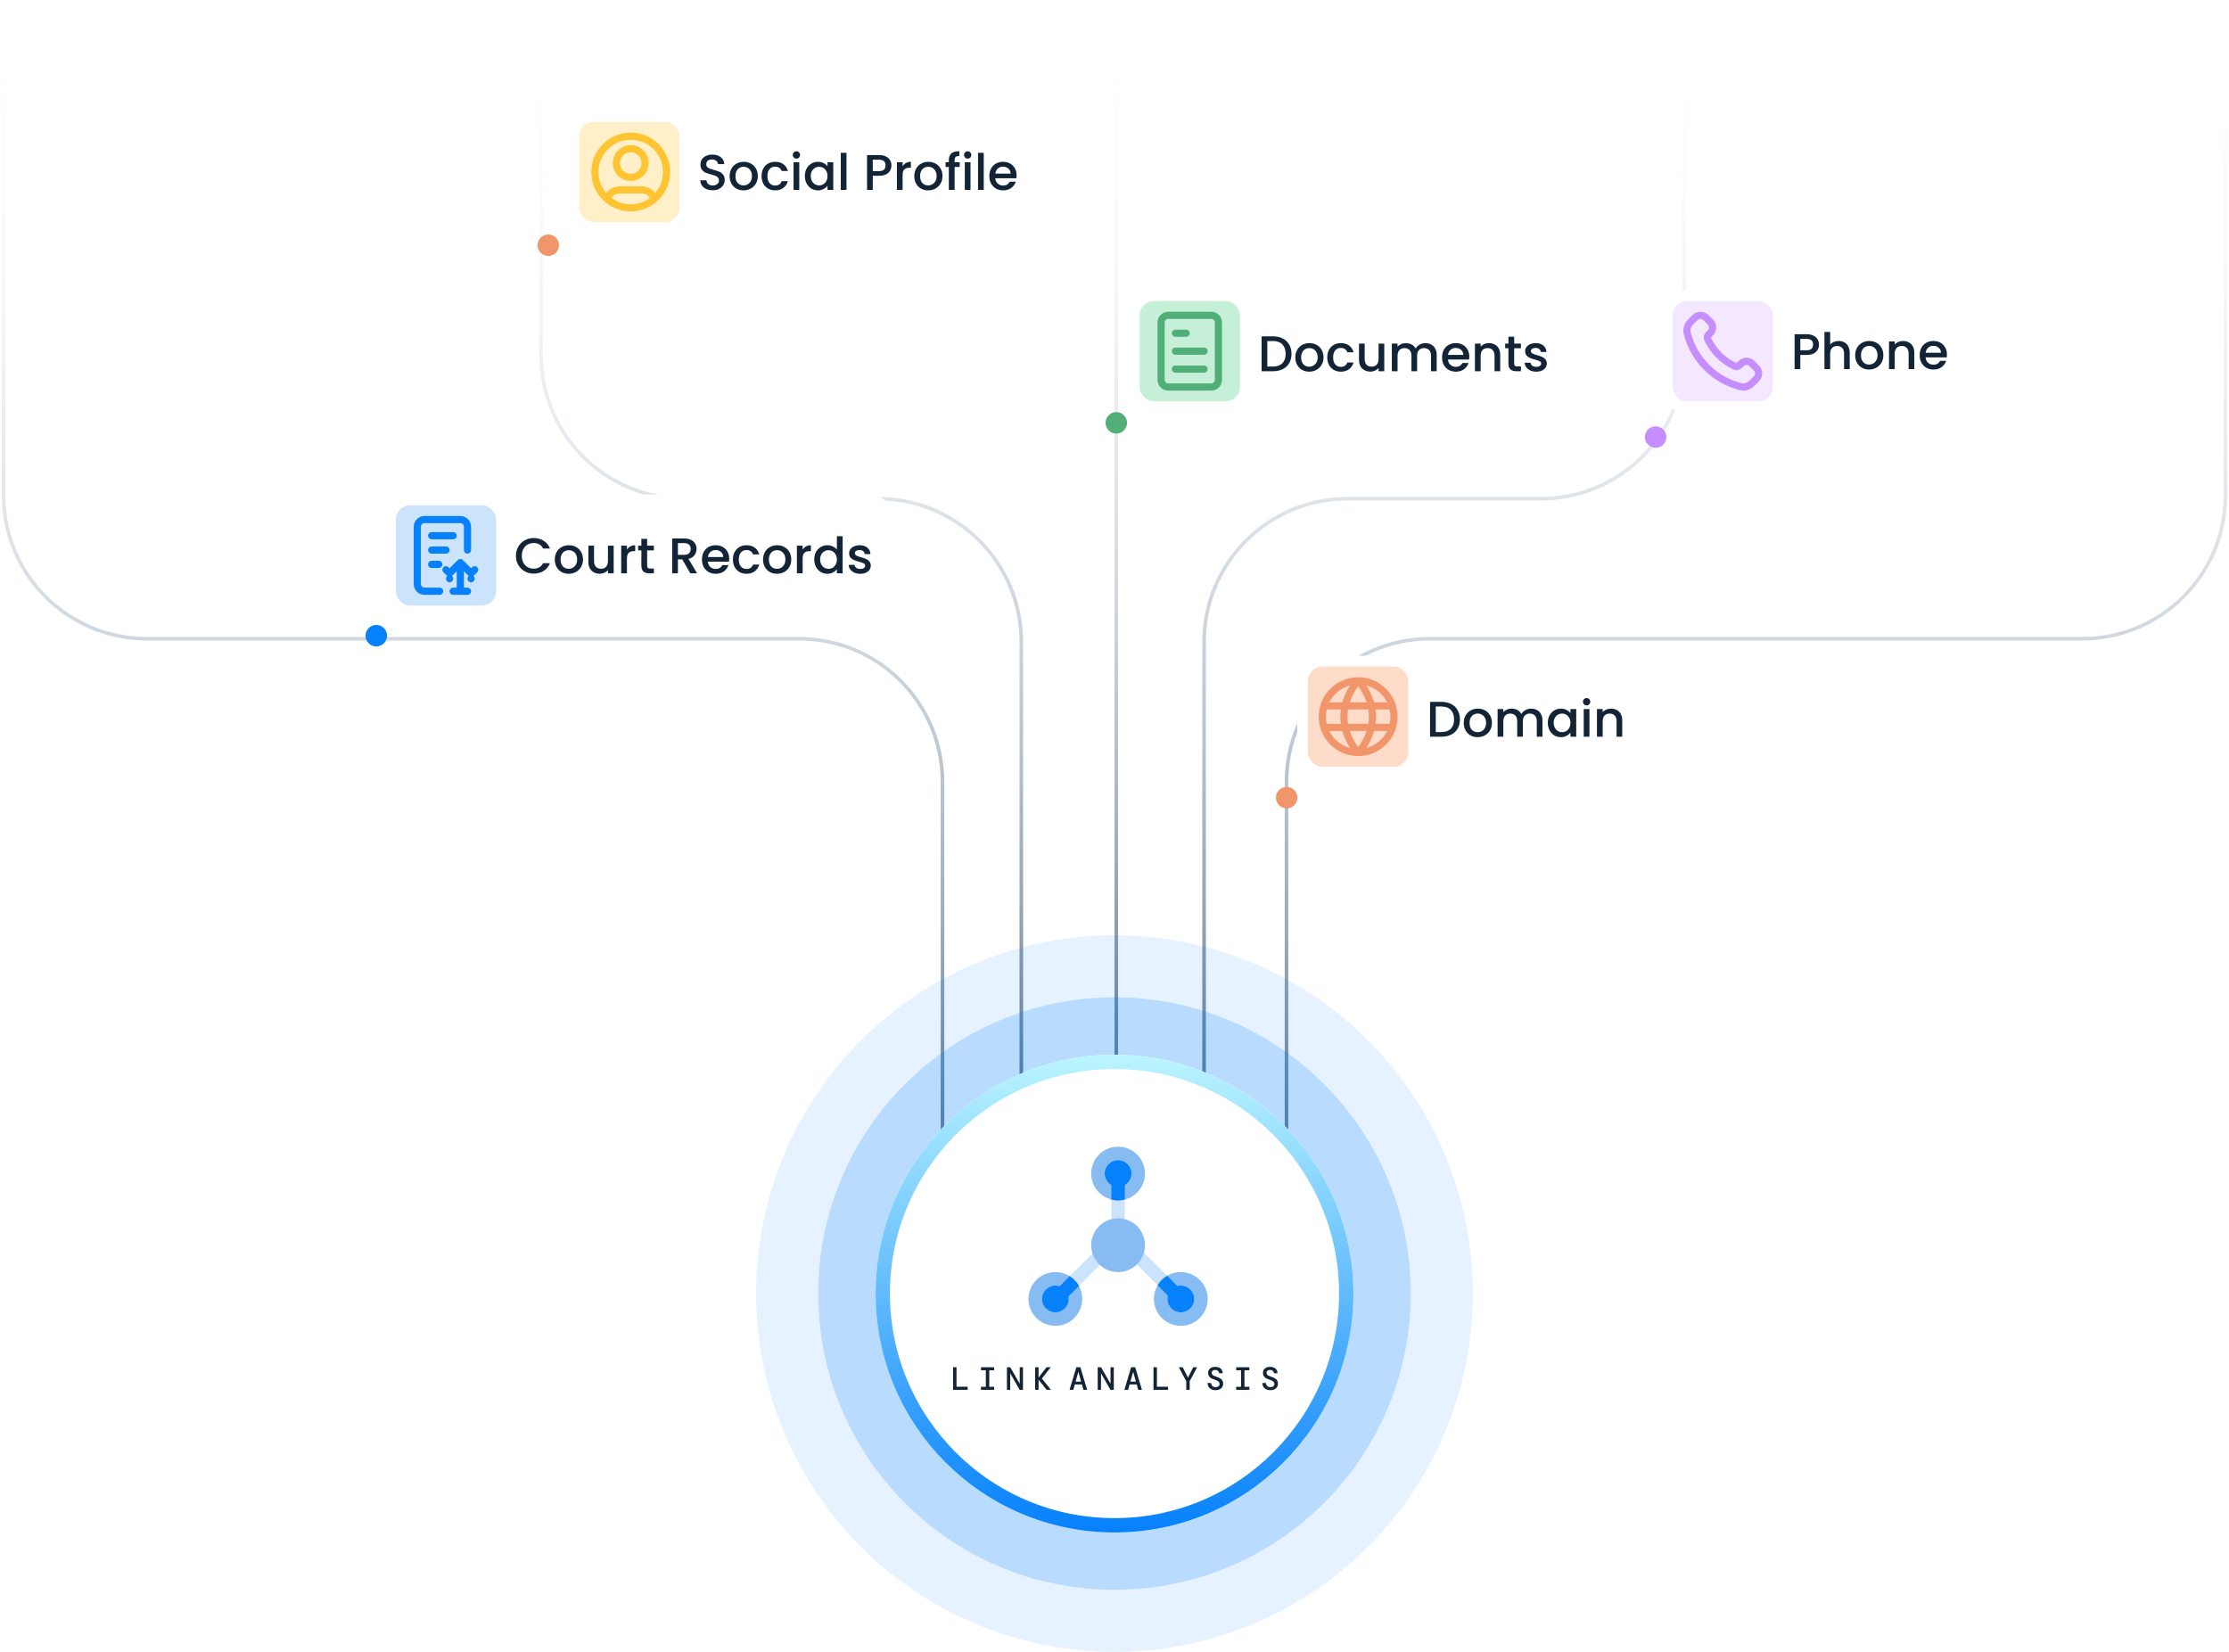 <svg width="622" height="461" viewBox="0 0 622 461" fill="none" xmlns="http://www.w3.org/2000/svg">
<g filter="url(#filter0_d_3550_4405)">
<rect x="315" y="81" width="122" height="34" rx="6" fill="white"/>
</g>
<rect x="318" y="84" width="28" height="28" rx="4" fill="#C5EFD6"/>
<path d="M328 103H336M328 98H336M328 93H331M326 108H338C339.105 108 340 107.105 340 106V90C340 88.895 339.105 88 338 88H326C324.895 88 324 88.895 324 90V106C324 107.105 324.895 108 326 108Z" stroke="#51AE78" stroke-width="2" stroke-linecap="round"/>
<path d="M355.228 93.865C356.264 93.865 357.169 94.066 357.944 94.467C358.728 94.859 359.33 95.428 359.75 96.175C360.179 96.912 360.394 97.775 360.394 98.765C360.394 99.754 360.179 100.613 359.75 101.341C359.33 102.069 358.728 102.629 357.944 103.021C357.169 103.403 356.264 103.595 355.228 103.595H352.05V93.865H355.228ZM355.228 102.293C356.367 102.293 357.239 101.985 357.846 101.369C358.453 100.753 358.756 99.885 358.756 98.765C358.756 97.635 358.453 96.754 357.846 96.119C357.239 95.484 356.367 95.167 355.228 95.167H353.646V102.293H355.228ZM365.322 103.721C364.594 103.721 363.936 103.557 363.348 103.231C362.76 102.895 362.298 102.428 361.962 101.831C361.626 101.224 361.458 100.524 361.458 99.731C361.458 98.947 361.63 98.251 361.976 97.645C362.321 97.038 362.792 96.572 363.39 96.245C363.987 95.918 364.654 95.755 365.392 95.755C366.129 95.755 366.796 95.918 367.394 96.245C367.991 96.572 368.462 97.038 368.808 97.645C369.153 98.251 369.326 98.947 369.326 99.731C369.326 100.515 369.148 101.21 368.794 101.817C368.439 102.423 367.954 102.895 367.338 103.231C366.731 103.557 366.059 103.721 365.322 103.721ZM365.322 102.335C365.732 102.335 366.115 102.237 366.47 102.041C366.834 101.845 367.128 101.551 367.352 101.159C367.576 100.767 367.688 100.291 367.688 99.731C367.688 99.171 367.58 98.7 367.366 98.317C367.151 97.925 366.866 97.631 366.512 97.435C366.157 97.239 365.774 97.141 365.364 97.141C364.953 97.141 364.57 97.239 364.216 97.435C363.87 97.631 363.595 97.925 363.39 98.317C363.184 98.7 363.082 99.171 363.082 99.731C363.082 100.561 363.292 101.205 363.712 101.663C364.141 102.111 364.678 102.335 365.322 102.335ZM370.372 99.731C370.372 98.938 370.53 98.242 370.848 97.645C371.174 97.038 371.622 96.572 372.192 96.245C372.761 95.918 373.414 95.755 374.152 95.755C375.085 95.755 375.855 95.979 376.462 96.427C377.078 96.865 377.493 97.496 377.708 98.317H375.986C375.846 97.934 375.622 97.635 375.314 97.421C375.006 97.206 374.618 97.099 374.152 97.099C373.498 97.099 372.976 97.332 372.584 97.799C372.201 98.256 372.01 98.9 372.01 99.731C372.01 100.561 372.201 101.21 372.584 101.677C372.976 102.143 373.498 102.377 374.152 102.377C375.076 102.377 375.687 101.971 375.986 101.159H377.708C377.484 101.943 377.064 102.568 376.448 103.035C375.832 103.492 375.066 103.721 374.152 103.721C373.414 103.721 372.761 103.557 372.192 103.231C371.622 102.895 371.174 102.428 370.848 101.831C370.53 101.224 370.372 100.524 370.372 99.731ZM386.284 95.881V103.595H384.688V102.685C384.436 103.002 384.105 103.254 383.694 103.441C383.293 103.618 382.863 103.707 382.406 103.707C381.799 103.707 381.253 103.581 380.768 103.329C380.292 103.077 379.914 102.703 379.634 102.209C379.363 101.714 379.228 101.117 379.228 100.417V95.881H380.81V100.179C380.81 100.869 380.983 101.401 381.328 101.775C381.673 102.139 382.145 102.321 382.742 102.321C383.339 102.321 383.811 102.139 384.156 101.775C384.511 101.401 384.688 100.869 384.688 100.179V95.881H386.284ZM397.728 95.755C398.335 95.755 398.876 95.881 399.352 96.133C399.837 96.385 400.215 96.758 400.486 97.253C400.766 97.748 400.906 98.345 400.906 99.045V103.595H399.324V99.283C399.324 98.592 399.151 98.065 398.806 97.701C398.461 97.328 397.989 97.141 397.392 97.141C396.795 97.141 396.319 97.328 395.964 97.701C395.619 98.065 395.446 98.592 395.446 99.283V103.595H393.864V99.283C393.864 98.592 393.691 98.065 393.346 97.701C393.001 97.328 392.529 97.141 391.932 97.141C391.335 97.141 390.859 97.328 390.504 97.701C390.159 98.065 389.986 98.592 389.986 99.283V103.595H388.39V95.881H389.986V96.763C390.247 96.445 390.579 96.198 390.98 96.021C391.381 95.844 391.811 95.755 392.268 95.755C392.884 95.755 393.435 95.885 393.92 96.147C394.405 96.408 394.779 96.786 395.04 97.281C395.273 96.814 395.637 96.445 396.132 96.175C396.627 95.895 397.159 95.755 397.728 95.755ZM410.007 99.549C410.007 99.838 409.988 100.099 409.951 100.333H404.057C404.103 100.949 404.332 101.443 404.743 101.817C405.153 102.19 405.657 102.377 406.255 102.377C407.113 102.377 407.72 102.017 408.075 101.299H409.797C409.563 102.008 409.139 102.591 408.523 103.049C407.916 103.497 407.16 103.721 406.255 103.721C405.517 103.721 404.855 103.557 404.267 103.231C403.688 102.895 403.231 102.428 402.895 101.831C402.568 101.224 402.405 100.524 402.405 99.731C402.405 98.938 402.563 98.242 402.881 97.645C403.207 97.038 403.66 96.572 404.239 96.245C404.827 95.918 405.499 95.755 406.255 95.755C406.983 95.755 407.631 95.913 408.201 96.231C408.77 96.548 409.213 96.996 409.531 97.575C409.848 98.144 410.007 98.802 410.007 99.549ZM408.341 99.045C408.331 98.457 408.121 97.986 407.711 97.631C407.3 97.276 406.791 97.099 406.185 97.099C405.634 97.099 405.163 97.276 404.771 97.631C404.379 97.976 404.145 98.448 404.071 99.045H408.341ZM415.469 95.755C416.076 95.755 416.617 95.881 417.093 96.133C417.579 96.385 417.957 96.758 418.227 97.253C418.498 97.748 418.633 98.345 418.633 99.045V103.595H417.051V99.283C417.051 98.592 416.879 98.065 416.533 97.701C416.188 97.328 415.717 97.141 415.119 97.141C414.522 97.141 414.046 97.328 413.691 97.701C413.346 98.065 413.173 98.592 413.173 99.283V103.595H411.577V95.881H413.173V96.763C413.435 96.445 413.766 96.198 414.167 96.021C414.578 95.844 415.012 95.755 415.469 95.755ZM422.531 97.183V101.453C422.531 101.742 422.596 101.952 422.727 102.083C422.867 102.204 423.1 102.265 423.427 102.265H424.407V103.595H423.147C422.428 103.595 421.878 103.427 421.495 103.091C421.112 102.755 420.921 102.209 420.921 101.453V97.183H420.011V95.881H420.921V93.963H422.531V95.881H424.407V97.183H422.531ZM428.678 103.721C428.071 103.721 427.525 103.613 427.04 103.399C426.564 103.175 426.186 102.876 425.906 102.503C425.626 102.12 425.477 101.695 425.458 101.229H427.11C427.138 101.555 427.292 101.831 427.572 102.055C427.861 102.269 428.221 102.377 428.65 102.377C429.098 102.377 429.443 102.293 429.686 102.125C429.938 101.947 430.064 101.723 430.064 101.453C430.064 101.163 429.924 100.949 429.644 100.809C429.373 100.669 428.939 100.515 428.342 100.347C427.763 100.188 427.292 100.034 426.928 99.885C426.564 99.736 426.247 99.507 425.976 99.199C425.715 98.891 425.584 98.485 425.584 97.981C425.584 97.57 425.705 97.197 425.948 96.861C426.191 96.516 426.536 96.245 426.984 96.049C427.441 95.853 427.964 95.755 428.552 95.755C429.429 95.755 430.134 95.979 430.666 96.427C431.207 96.865 431.497 97.468 431.534 98.233H429.938C429.91 97.888 429.77 97.612 429.518 97.407C429.266 97.201 428.925 97.099 428.496 97.099C428.076 97.099 427.754 97.178 427.53 97.337C427.306 97.496 427.194 97.706 427.194 97.967C427.194 98.172 427.269 98.345 427.418 98.485C427.567 98.625 427.749 98.737 427.964 98.821C428.179 98.895 428.496 98.993 428.916 99.115C429.476 99.264 429.933 99.418 430.288 99.577C430.652 99.726 430.965 99.95 431.226 100.249C431.487 100.547 431.623 100.944 431.632 101.439C431.632 101.877 431.511 102.269 431.268 102.615C431.025 102.96 430.68 103.231 430.232 103.427C429.793 103.623 429.275 103.721 428.678 103.721Z" fill="#122435"/>
<g filter="url(#filter1_d_3550_4405)">
<rect x="159" y="31" width="132" height="34" rx="6" fill="white"/>
</g>
<rect x="161.619" y="34" width="28" height="28" rx="4" fill="#FFF0C9"/>
<path d="M169.316 55.438C169.925 54.005 171.345 53 173 53H179C180.655 53 182.075 54.005 182.684 55.438M180 45.5C180 47.709 178.209 49.5 176 49.5C173.791 49.5 172 47.709 172 45.5C172 43.291 173.791 41.5 176 41.5C178.209 41.5 180 43.291 180 45.5ZM186 48C186 53.523 181.523 58 176 58C170.477 58 166 53.523 166 48C166 42.477 170.477 38 176 38C181.523 38 186 42.477 186 48Z" stroke="#FFC432" stroke-width="2" stroke-linecap="round" stroke-linejoin="round"/>
<path d="M198.875 53.098C198.222 53.098 197.634 52.986 197.111 52.762C196.588 52.529 196.178 52.202 195.879 51.782C195.58 51.362 195.431 50.872 195.431 50.312H197.139C197.176 50.732 197.34 51.077 197.629 51.348C197.928 51.619 198.343 51.754 198.875 51.754C199.426 51.754 199.855 51.623 200.163 51.362C200.471 51.091 200.625 50.746 200.625 50.326C200.625 49.999 200.527 49.733 200.331 49.528C200.144 49.323 199.906 49.164 199.617 49.052C199.337 48.94 198.945 48.819 198.441 48.688C197.806 48.52 197.288 48.352 196.887 48.184C196.495 48.007 196.159 47.736 195.879 47.372C195.599 47.008 195.459 46.523 195.459 45.916C195.459 45.356 195.599 44.866 195.879 44.446C196.159 44.026 196.551 43.704 197.055 43.48C197.559 43.256 198.142 43.144 198.805 43.144C199.748 43.144 200.518 43.382 201.115 43.858C201.722 44.325 202.058 44.969 202.123 45.79H200.359C200.331 45.435 200.163 45.132 199.855 44.88C199.547 44.628 199.141 44.502 198.637 44.502C198.18 44.502 197.806 44.619 197.517 44.852C197.228 45.085 197.083 45.421 197.083 45.86C197.083 46.159 197.172 46.406 197.349 46.602C197.536 46.789 197.769 46.938 198.049 47.05C198.329 47.162 198.712 47.283 199.197 47.414C199.841 47.591 200.364 47.769 200.765 47.946C201.176 48.123 201.521 48.399 201.801 48.772C202.09 49.136 202.235 49.626 202.235 50.242C202.235 50.737 202.1 51.203 201.829 51.642C201.568 52.081 201.18 52.435 200.667 52.706C200.163 52.967 199.566 53.098 198.875 53.098ZM207.464 53.126C206.736 53.126 206.078 52.963 205.49 52.636C204.902 52.3 204.44 51.833 204.104 51.236C203.768 50.629 203.6 49.929 203.6 49.136C203.6 48.352 203.773 47.657 204.118 47.05C204.464 46.443 204.935 45.977 205.532 45.65C206.13 45.323 206.797 45.16 207.534 45.16C208.272 45.16 208.939 45.323 209.536 45.65C210.134 45.977 210.605 46.443 210.95 47.05C211.296 47.657 211.468 48.352 211.468 49.136C211.468 49.92 211.291 50.615 210.936 51.222C210.582 51.829 210.096 52.3 209.48 52.636C208.874 52.963 208.202 53.126 207.464 53.126ZM207.464 51.74C207.875 51.74 208.258 51.642 208.612 51.446C208.976 51.25 209.27 50.956 209.494 50.564C209.718 50.172 209.83 49.696 209.83 49.136C209.83 48.576 209.723 48.105 209.508 47.722C209.294 47.33 209.009 47.036 208.654 46.84C208.3 46.644 207.917 46.546 207.506 46.546C207.096 46.546 206.713 46.644 206.358 46.84C206.013 47.036 205.738 47.33 205.532 47.722C205.327 48.105 205.224 48.576 205.224 49.136C205.224 49.967 205.434 50.611 205.854 51.068C206.284 51.516 206.82 51.74 207.464 51.74ZM212.514 49.136C212.514 48.343 212.673 47.647 212.99 47.05C213.317 46.443 213.765 45.977 214.334 45.65C214.903 45.323 215.557 45.16 216.294 45.16C217.227 45.16 217.997 45.384 218.604 45.832C219.22 46.271 219.635 46.901 219.85 47.722H218.128C217.988 47.339 217.764 47.041 217.456 46.826C217.148 46.611 216.761 46.504 216.294 46.504C215.641 46.504 215.118 46.737 214.726 47.204C214.343 47.661 214.152 48.305 214.152 49.136C214.152 49.967 214.343 50.615 214.726 51.082C215.118 51.549 215.641 51.782 216.294 51.782C217.218 51.782 217.829 51.376 218.128 50.564H219.85C219.626 51.348 219.206 51.973 218.59 52.44C217.974 52.897 217.209 53.126 216.294 53.126C215.557 53.126 214.903 52.963 214.334 52.636C213.765 52.3 213.317 51.833 212.99 51.236C212.673 50.629 212.514 49.929 212.514 49.136ZM222.253 44.264C221.963 44.264 221.721 44.166 221.525 43.97C221.329 43.774 221.231 43.531 221.231 43.242C221.231 42.953 221.329 42.71 221.525 42.514C221.721 42.318 221.963 42.22 222.253 42.22C222.533 42.22 222.771 42.318 222.967 42.514C223.163 42.71 223.261 42.953 223.261 43.242C223.261 43.531 223.163 43.774 222.967 43.97C222.771 44.166 222.533 44.264 222.253 44.264ZM223.037 45.286V53H221.441V45.286H223.037ZM224.6 49.108C224.6 48.333 224.759 47.647 225.076 47.05C225.403 46.453 225.841 45.991 226.392 45.664C226.952 45.328 227.568 45.16 228.24 45.16C228.847 45.16 229.374 45.281 229.822 45.524C230.279 45.757 230.643 46.051 230.914 46.406V45.286H232.524V53H230.914V51.852C230.643 52.216 230.275 52.519 229.808 52.762C229.341 53.005 228.809 53.126 228.212 53.126C227.549 53.126 226.943 52.958 226.392 52.622C225.841 52.277 225.403 51.801 225.076 51.194C224.759 50.578 224.6 49.883 224.6 49.108ZM230.914 49.136C230.914 48.604 230.802 48.142 230.578 47.75C230.363 47.358 230.079 47.059 229.724 46.854C229.369 46.649 228.987 46.546 228.576 46.546C228.165 46.546 227.783 46.649 227.428 46.854C227.073 47.05 226.784 47.344 226.56 47.736C226.345 48.119 226.238 48.576 226.238 49.108C226.238 49.64 226.345 50.107 226.56 50.508C226.784 50.909 227.073 51.217 227.428 51.432C227.792 51.637 228.175 51.74 228.576 51.74C228.987 51.74 229.369 51.637 229.724 51.432C230.079 51.227 230.363 50.928 230.578 50.536C230.802 50.135 230.914 49.668 230.914 49.136ZM236.216 42.64V53H234.62V42.64H236.216ZM248.752 46.168C248.752 46.663 248.636 47.129 248.402 47.568C248.169 48.007 247.796 48.366 247.282 48.646C246.769 48.917 246.111 49.052 245.308 49.052H243.544V53H241.948V43.27H245.308C246.055 43.27 246.685 43.401 247.198 43.662C247.721 43.914 248.108 44.259 248.36 44.698C248.622 45.137 248.752 45.627 248.752 46.168ZM245.308 47.75C245.915 47.75 246.368 47.615 246.666 47.344C246.965 47.064 247.114 46.672 247.114 46.168C247.114 45.104 246.512 44.572 245.308 44.572H243.544V47.75H245.308ZM251.871 46.406C252.104 46.014 252.412 45.711 252.795 45.496C253.187 45.272 253.649 45.16 254.181 45.16V46.812H253.775C253.149 46.812 252.673 46.971 252.347 47.288C252.029 47.605 251.871 48.156 251.871 48.94V53H250.275V45.286H251.871V46.406ZM258.994 53.126C258.266 53.126 257.608 52.963 257.02 52.636C256.432 52.3 255.97 51.833 255.634 51.236C255.298 50.629 255.13 49.929 255.13 49.136C255.13 48.352 255.302 47.657 255.648 47.05C255.993 46.443 256.464 45.977 257.062 45.65C257.659 45.323 258.326 45.16 259.064 45.16C259.801 45.16 260.468 45.323 261.066 45.65C261.663 45.977 262.134 46.443 262.48 47.05C262.825 47.657 262.998 48.352 262.998 49.136C262.998 49.92 262.82 50.615 262.466 51.222C262.111 51.829 261.626 52.3 261.01 52.636C260.403 52.963 259.731 53.126 258.994 53.126ZM258.994 51.74C259.404 51.74 259.787 51.642 260.142 51.446C260.506 51.25 260.8 50.956 261.024 50.564C261.248 50.172 261.36 49.696 261.36 49.136C261.36 48.576 261.252 48.105 261.038 47.722C260.823 47.33 260.538 47.036 260.184 46.84C259.829 46.644 259.446 46.546 259.036 46.546C258.625 46.546 258.242 46.644 257.888 46.84C257.542 47.036 257.267 47.33 257.062 47.722C256.856 48.105 256.754 48.576 256.754 49.136C256.754 49.967 256.964 50.611 257.384 51.068C257.813 51.516 258.35 51.74 258.994 51.74ZM267.809 46.588H266.381V53H264.771V46.588H263.861V45.286H264.771V44.74C264.771 43.853 265.005 43.209 265.471 42.808C265.947 42.397 266.689 42.192 267.697 42.192V43.522C267.212 43.522 266.871 43.615 266.675 43.802C266.479 43.979 266.381 44.292 266.381 44.74V45.286H267.809V46.588ZM270.036 44.264C269.746 44.264 269.504 44.166 269.308 43.97C269.112 43.774 269.014 43.531 269.014 43.242C269.014 42.953 269.112 42.71 269.308 42.514C269.504 42.318 269.746 42.22 270.036 42.22C270.316 42.22 270.554 42.318 270.75 42.514C270.946 42.71 271.044 42.953 271.044 43.242C271.044 43.531 270.946 43.774 270.75 43.97C270.554 44.166 270.316 44.264 270.036 44.264ZM270.82 45.286V53H269.224V45.286H270.82ZM274.511 42.64V53H272.915V42.64H274.511ZM283.677 48.954C283.677 49.243 283.658 49.505 283.621 49.738H277.727C277.773 50.354 278.002 50.849 278.413 51.222C278.823 51.595 279.327 51.782 279.925 51.782C280.783 51.782 281.39 51.423 281.745 50.704H283.467C283.233 51.413 282.809 51.997 282.193 52.454C281.586 52.902 280.83 53.126 279.925 53.126C279.187 53.126 278.525 52.963 277.937 52.636C277.358 52.3 276.901 51.833 276.565 51.236C276.238 50.629 276.075 49.929 276.075 49.136C276.075 48.343 276.233 47.647 276.551 47.05C276.877 46.443 277.33 45.977 277.909 45.65C278.497 45.323 279.169 45.16 279.925 45.16C280.653 45.16 281.301 45.319 281.871 45.636C282.44 45.953 282.883 46.401 283.201 46.98C283.518 47.549 283.677 48.207 283.677 48.954ZM282.011 48.45C282.001 47.862 281.791 47.391 281.381 47.036C280.97 46.681 280.461 46.504 279.855 46.504C279.304 46.504 278.833 46.681 278.441 47.036C278.049 47.381 277.815 47.853 277.741 48.45H282.011Z" fill="#122435"/>
<path d="M151 0V99.167C151 121.259 168.909 139.167 191 139.167H245C267.091 139.167 285 157.076 285 179.167V304" stroke="url(#paint0_linear_3550_4405)"/>
<path d="M1 0V138.252C1 160.343 18.909 178.252 41 178.252H223C245.091 178.252 263 196.16 263 218.252V320" stroke="url(#paint1_linear_3550_4405)"/>
<path d="M470 0V99.167C470 121.259 452.091 139.167 430 139.167H376C353.909 139.167 336 157.076 336 179.167V304" stroke="url(#paint2_linear_3550_4405)"/>
<g filter="url(#filter2_d_3550_4405)">
<rect x="463.731" y="81" width="84" height="34" rx="6" fill="white"/>
</g>
<rect x="466.731" y="84" width="28" height="28" rx="4" fill="#F3E8FF"/>
<path d="M476.591 94.771C477.339 96.329 478.359 97.79 479.65 99.081C480.942 100.373 482.402 101.393 483.961 102.141C484.095 102.205 484.162 102.237 484.247 102.262C484.548 102.35 484.918 102.287 485.173 102.104C485.245 102.053 485.306 101.991 485.429 101.868C485.805 101.493 485.993 101.305 486.182 101.182C486.895 100.719 487.813 100.719 488.526 101.182C488.715 101.305 488.903 101.493 489.279 101.868L489.488 102.078C490.059 102.649 490.345 102.935 490.5 103.242C490.809 103.852 490.809 104.572 490.5 105.182C490.345 105.489 490.059 105.775 489.488 106.346L489.319 106.515C488.749 107.085 488.465 107.369 488.077 107.587C487.648 107.828 486.981 108.001 486.488 108C486.045 107.999 485.741 107.913 485.134 107.74C481.874 106.815 478.797 105.069 476.23 102.502C473.663 99.935 471.917 96.858 470.991 93.597C470.819 92.99 470.733 92.687 470.731 92.243C470.73 91.75 470.903 91.083 471.145 90.654C471.362 90.267 471.647 89.982 472.216 89.413L472.386 89.243C472.957 88.672 473.242 88.387 473.549 88.231C474.159 87.923 474.88 87.923 475.49 88.231C475.797 88.387 476.082 88.672 476.654 89.243L476.863 89.453C477.239 89.829 477.427 90.017 477.55 90.206C478.013 90.918 478.013 91.837 477.55 92.549C477.427 92.738 477.239 92.926 476.863 93.302C476.74 93.425 476.679 93.486 476.627 93.558C476.445 93.814 476.381 94.184 476.469 94.485C476.494 94.57 476.526 94.637 476.591 94.771Z" stroke="#C68DFF" stroke-width="2" stroke-linecap="round" stroke-linejoin="round"/>
<path d="M507.585 96.168C507.585 96.663 507.469 97.129 507.235 97.568C507.002 98.007 506.629 98.366 506.115 98.646C505.602 98.917 504.944 99.052 504.141 99.052H502.377V103H500.781V93.27H504.141C504.888 93.27 505.518 93.401 506.031 93.662C506.554 93.914 506.941 94.259 507.193 94.698C507.455 95.137 507.585 95.627 507.585 96.168ZM504.141 97.75C504.748 97.75 505.201 97.615 505.499 97.344C505.798 97.064 505.947 96.672 505.947 96.168C505.947 95.104 505.345 94.572 504.141 94.572H502.377V97.75H504.141ZM513.098 95.16C513.686 95.16 514.208 95.286 514.666 95.538C515.132 95.79 515.496 96.163 515.758 96.658C516.028 97.153 516.164 97.75 516.164 98.45V103H514.582V98.688C514.582 97.997 514.409 97.47 514.064 97.106C513.718 96.733 513.247 96.546 512.65 96.546C512.052 96.546 511.576 96.733 511.222 97.106C510.876 97.47 510.704 97.997 510.704 98.688V103H509.108V92.64H510.704V96.182C510.974 95.855 511.315 95.603 511.726 95.426C512.146 95.249 512.603 95.16 513.098 95.16ZM521.545 103.126C520.817 103.126 520.159 102.963 519.571 102.636C518.983 102.3 518.521 101.833 518.185 101.236C517.849 100.629 517.681 99.929 517.681 99.136C517.681 98.352 517.854 97.657 518.199 97.05C518.545 96.443 519.016 95.977 519.613 95.65C520.211 95.323 520.878 95.16 521.615 95.16C522.353 95.16 523.02 95.323 523.617 95.65C524.215 95.977 524.686 96.443 525.031 97.05C525.377 97.657 525.549 98.352 525.549 99.136C525.549 99.92 525.372 100.615 525.017 101.222C524.663 101.829 524.177 102.3 523.561 102.636C522.955 102.963 522.283 103.126 521.545 103.126ZM521.545 101.74C521.956 101.74 522.339 101.642 522.693 101.446C523.057 101.25 523.351 100.956 523.575 100.564C523.799 100.172 523.911 99.696 523.911 99.136C523.911 98.576 523.804 98.105 523.589 97.722C523.375 97.33 523.09 97.036 522.735 96.84C522.381 96.644 521.998 96.546 521.587 96.546C521.177 96.546 520.794 96.644 520.439 96.84C520.094 97.036 519.819 97.33 519.613 97.722C519.408 98.105 519.305 98.576 519.305 99.136C519.305 99.967 519.515 100.611 519.935 101.068C520.365 101.516 520.901 101.74 521.545 101.74ZM531.019 95.16C531.626 95.16 532.167 95.286 532.643 95.538C533.128 95.79 533.506 96.163 533.777 96.658C534.048 97.153 534.183 97.75 534.183 98.45V103H532.601V98.688C532.601 97.997 532.428 97.47 532.083 97.106C531.738 96.733 531.266 96.546 530.669 96.546C530.072 96.546 529.596 96.733 529.241 97.106C528.896 97.47 528.723 97.997 528.723 98.688V103H527.127V95.286H528.723V96.168C528.984 95.851 529.316 95.603 529.717 95.426C530.128 95.249 530.562 95.16 531.019 95.16ZM543.289 98.954C543.289 99.243 543.27 99.505 543.233 99.738H537.339C537.386 100.354 537.614 100.849 538.025 101.222C538.436 101.595 538.94 101.782 539.537 101.782C540.396 101.782 541.002 101.423 541.357 100.704H543.079C542.846 101.413 542.421 101.997 541.805 102.454C541.198 102.902 540.442 103.126 539.537 103.126C538.8 103.126 538.137 102.963 537.549 102.636C536.97 102.3 536.513 101.833 536.177 101.236C535.85 100.629 535.687 99.929 535.687 99.136C535.687 98.343 535.846 97.647 536.163 97.05C536.49 96.443 536.942 95.977 537.521 95.65C538.109 95.323 538.781 95.16 539.537 95.16C540.265 95.16 540.914 95.319 541.483 95.636C542.052 95.953 542.496 96.401 542.813 96.98C543.13 97.549 543.289 98.207 543.289 98.954ZM541.623 98.45C541.614 97.862 541.404 97.391 540.993 97.036C540.582 96.681 540.074 96.504 539.467 96.504C538.916 96.504 538.445 96.681 538.053 97.036C537.661 97.381 537.428 97.853 537.353 98.45H541.623Z" fill="#122435"/>
<g filter="url(#filter3_d_3550_4405)">
<rect x="107" y="138" width="142" height="34" rx="6" fill="white"/>
</g>
<rect x="110.452" y="141" width="28" height="28" rx="4" fill="#CCE4FB"/>
<path d="M122.674 165H118.452C117.348 165 116.452 164.105 116.452 163V147C116.452 145.895 117.348 145 118.452 145H128.452C129.557 145 130.452 145.895 130.452 147V153.5M124.452 159L125.452 160L128.452 157L131.452 160L132.452 159M125.452 161.504H125.462M131.452 161.504H131.462M120.452 149.5H126.452M120.452 153.5H124.452M120.452 157.5H122.452M128.452 159V165M126.452 165H130.452" stroke="#0680FB" stroke-width="2" stroke-linecap="round" stroke-linejoin="round"/>
<path d="M143.97 155.114C143.97 154.162 144.189 153.308 144.628 152.552C145.076 151.796 145.678 151.208 146.434 150.788C147.199 150.359 148.035 150.144 148.94 150.144C149.976 150.144 150.895 150.401 151.698 150.914C152.51 151.418 153.098 152.137 153.462 153.07H151.544C151.292 152.557 150.942 152.174 150.494 151.922C150.046 151.67 149.528 151.544 148.94 151.544C148.296 151.544 147.722 151.689 147.218 151.978C146.714 152.267 146.317 152.683 146.028 153.224C145.748 153.765 145.608 154.395 145.608 155.114C145.608 155.833 145.748 156.463 146.028 157.004C146.317 157.545 146.714 157.965 147.218 158.264C147.722 158.553 148.296 158.698 148.94 158.698C149.528 158.698 150.046 158.572 150.494 158.32C150.942 158.068 151.292 157.685 151.544 157.172H153.462C153.098 158.105 152.51 158.824 151.698 159.328C150.895 159.832 149.976 160.084 148.94 160.084C148.025 160.084 147.19 159.874 146.434 159.454C145.678 159.025 145.076 158.432 144.628 157.676C144.189 156.92 143.97 156.066 143.97 155.114ZM158.676 160.126C157.948 160.126 157.29 159.963 156.702 159.636C156.114 159.3 155.652 158.833 155.316 158.236C154.98 157.629 154.812 156.929 154.812 156.136C154.812 155.352 154.985 154.657 155.33 154.05C155.676 153.443 156.147 152.977 156.744 152.65C157.342 152.323 158.009 152.16 158.746 152.16C159.484 152.16 160.151 152.323 160.748 152.65C161.346 152.977 161.817 153.443 162.162 154.05C162.508 154.657 162.68 155.352 162.68 156.136C162.68 156.92 162.503 157.615 162.148 158.222C161.794 158.829 161.308 159.3 160.692 159.636C160.086 159.963 159.414 160.126 158.676 160.126ZM158.676 158.74C159.087 158.74 159.47 158.642 159.824 158.446C160.188 158.25 160.482 157.956 160.706 157.564C160.93 157.172 161.042 156.696 161.042 156.136C161.042 155.576 160.935 155.105 160.72 154.722C160.506 154.33 160.221 154.036 159.866 153.84C159.512 153.644 159.129 153.546 158.718 153.546C158.308 153.546 157.925 153.644 157.57 153.84C157.225 154.036 156.95 154.33 156.744 154.722C156.539 155.105 156.436 155.576 156.436 156.136C156.436 156.967 156.646 157.611 157.066 158.068C157.496 158.516 158.032 158.74 158.676 158.74ZM171.244 152.286V160H169.648V159.09C169.396 159.407 169.065 159.659 168.654 159.846C168.253 160.023 167.823 160.112 167.366 160.112C166.759 160.112 166.213 159.986 165.728 159.734C165.252 159.482 164.874 159.109 164.594 158.614C164.323 158.119 164.188 157.522 164.188 156.822V152.286H165.77V156.584C165.77 157.275 165.943 157.807 166.288 158.18C166.633 158.544 167.105 158.726 167.702 158.726C168.299 158.726 168.771 158.544 169.116 158.18C169.471 157.807 169.648 157.275 169.648 156.584V152.286H171.244ZM174.946 153.406C175.179 153.014 175.487 152.711 175.87 152.496C176.262 152.272 176.724 152.16 177.256 152.16V153.812H176.85C176.224 153.812 175.748 153.971 175.422 154.288C175.104 154.605 174.946 155.156 174.946 155.94V160H173.35V152.286H174.946V153.406ZM180.585 153.588V157.858C180.585 158.147 180.65 158.357 180.781 158.488C180.921 158.609 181.154 158.67 181.481 158.67H182.461V160H181.201C180.482 160 179.932 159.832 179.549 159.496C179.166 159.16 178.975 158.614 178.975 157.858V153.588H178.065V152.286H178.975V150.368H180.585V152.286H182.461V153.588H180.585ZM192.623 160L190.383 156.108H189.165V160H187.569V150.27H190.929C191.675 150.27 192.305 150.401 192.819 150.662C193.341 150.923 193.729 151.273 193.981 151.712C194.242 152.151 194.373 152.641 194.373 153.182C194.373 153.817 194.186 154.395 193.813 154.918C193.449 155.431 192.884 155.781 192.119 155.968L194.527 160H192.623ZM189.165 154.834H190.929C191.526 154.834 191.974 154.685 192.273 154.386C192.581 154.087 192.735 153.686 192.735 153.182C192.735 152.678 192.585 152.286 192.287 152.006C191.988 151.717 191.535 151.572 190.929 151.572H189.165V154.834ZM203.484 155.954C203.484 156.243 203.466 156.505 203.428 156.738H197.534C197.581 157.354 197.81 157.849 198.22 158.222C198.631 158.595 199.135 158.782 199.732 158.782C200.591 158.782 201.198 158.423 201.552 157.704H203.274C203.041 158.413 202.616 158.997 202 159.454C201.394 159.902 200.638 160.126 199.732 160.126C198.995 160.126 198.332 159.963 197.744 159.636C197.166 159.3 196.708 158.833 196.372 158.236C196.046 157.629 195.882 156.929 195.882 156.136C195.882 155.343 196.041 154.647 196.358 154.05C196.685 153.443 197.138 152.977 197.716 152.65C198.304 152.323 198.976 152.16 199.732 152.16C200.46 152.16 201.109 152.319 201.678 152.636C202.248 152.953 202.691 153.401 203.008 153.98C203.326 154.549 203.484 155.207 203.484 155.954ZM201.818 155.45C201.809 154.862 201.599 154.391 201.188 154.036C200.778 153.681 200.269 153.504 199.662 153.504C199.112 153.504 198.64 153.681 198.248 154.036C197.856 154.381 197.623 154.853 197.548 155.45H201.818ZM204.523 156.136C204.523 155.343 204.682 154.647 204.999 154.05C205.326 153.443 205.774 152.977 206.343 152.65C206.912 152.323 207.566 152.16 208.303 152.16C209.236 152.16 210.006 152.384 210.613 152.832C211.229 153.271 211.644 153.901 211.859 154.722H210.137C209.997 154.339 209.773 154.041 209.465 153.826C209.157 153.611 208.77 153.504 208.303 153.504C207.65 153.504 207.127 153.737 206.735 154.204C206.352 154.661 206.161 155.305 206.161 156.136C206.161 156.967 206.352 157.615 206.735 158.082C207.127 158.549 207.65 158.782 208.303 158.782C209.227 158.782 209.838 158.376 210.137 157.564H211.859C211.635 158.348 211.215 158.973 210.599 159.44C209.983 159.897 209.218 160.126 208.303 160.126C207.566 160.126 206.912 159.963 206.343 159.636C205.774 159.3 205.326 158.833 204.999 158.236C204.682 157.629 204.523 156.929 204.523 156.136ZM216.795 160.126C216.067 160.126 215.409 159.963 214.821 159.636C214.233 159.3 213.771 158.833 213.435 158.236C213.099 157.629 212.931 156.929 212.931 156.136C212.931 155.352 213.104 154.657 213.449 154.05C213.795 153.443 214.266 152.977 214.863 152.65C215.461 152.323 216.128 152.16 216.865 152.16C217.603 152.16 218.27 152.323 218.867 152.65C219.465 152.977 219.936 153.443 220.281 154.05C220.627 154.657 220.799 155.352 220.799 156.136C220.799 156.92 220.622 157.615 220.267 158.222C219.913 158.829 219.427 159.3 218.811 159.636C218.205 159.963 217.533 160.126 216.795 160.126ZM216.795 158.74C217.206 158.74 217.589 158.642 217.943 158.446C218.307 158.25 218.601 157.956 218.825 157.564C219.049 157.172 219.161 156.696 219.161 156.136C219.161 155.576 219.054 155.105 218.839 154.722C218.625 154.33 218.34 154.036 217.985 153.84C217.631 153.644 217.248 153.546 216.837 153.546C216.427 153.546 216.044 153.644 215.689 153.84C215.344 154.036 215.069 154.33 214.863 154.722C214.658 155.105 214.555 155.576 214.555 156.136C214.555 156.967 214.765 157.611 215.185 158.068C215.615 158.516 216.151 158.74 216.795 158.74ZM223.973 153.406C224.206 153.014 224.514 152.711 224.897 152.496C225.289 152.272 225.751 152.16 226.283 152.16V153.812H225.877C225.252 153.812 224.776 153.971 224.449 154.288C224.132 154.605 223.973 155.156 223.973 155.94V160H222.377V152.286H223.973V153.406ZM227.218 156.108C227.218 155.333 227.377 154.647 227.694 154.05C228.021 153.453 228.46 152.991 229.01 152.664C229.57 152.328 230.191 152.16 230.872 152.16C231.376 152.16 231.871 152.272 232.356 152.496C232.851 152.711 233.243 153 233.532 153.364V149.64H235.142V160H233.532V158.838C233.271 159.211 232.907 159.519 232.44 159.762C231.983 160.005 231.456 160.126 230.858 160.126C230.186 160.126 229.57 159.958 229.01 159.622C228.46 159.277 228.021 158.801 227.694 158.194C227.377 157.578 227.218 156.883 227.218 156.108ZM233.532 156.136C233.532 155.604 233.42 155.142 233.196 154.75C232.982 154.358 232.697 154.059 232.342 153.854C231.988 153.649 231.605 153.546 231.194 153.546C230.784 153.546 230.401 153.649 230.046 153.854C229.692 154.05 229.402 154.344 229.178 154.736C228.964 155.119 228.856 155.576 228.856 156.108C228.856 156.64 228.964 157.107 229.178 157.508C229.402 157.909 229.692 158.217 230.046 158.432C230.41 158.637 230.793 158.74 231.194 158.74C231.605 158.74 231.988 158.637 232.342 158.432C232.697 158.227 232.982 157.928 233.196 157.536C233.42 157.135 233.532 156.668 233.532 156.136ZM240.038 160.126C239.432 160.126 238.886 160.019 238.4 159.804C237.924 159.58 237.546 159.281 237.266 158.908C236.986 158.525 236.837 158.101 236.818 157.634H238.47C238.498 157.961 238.652 158.236 238.932 158.46C239.222 158.675 239.581 158.782 240.01 158.782C240.458 158.782 240.804 158.698 241.046 158.53C241.298 158.353 241.424 158.129 241.424 157.858C241.424 157.569 241.284 157.354 241.004 157.214C240.734 157.074 240.3 156.92 239.702 156.752C239.124 156.593 238.652 156.439 238.288 156.29C237.924 156.141 237.607 155.912 237.336 155.604C237.075 155.296 236.944 154.89 236.944 154.386C236.944 153.975 237.066 153.602 237.308 153.266C237.551 152.921 237.896 152.65 238.344 152.454C238.802 152.258 239.324 152.16 239.912 152.16C240.79 152.16 241.494 152.384 242.026 152.832C242.568 153.271 242.857 153.873 242.894 154.638H241.298C241.27 154.293 241.13 154.017 240.878 153.812C240.626 153.607 240.286 153.504 239.856 153.504C239.436 153.504 239.114 153.583 238.89 153.742C238.666 153.901 238.554 154.111 238.554 154.372C238.554 154.577 238.629 154.75 238.778 154.89C238.928 155.03 239.11 155.142 239.324 155.226C239.539 155.301 239.856 155.399 240.276 155.52C240.836 155.669 241.294 155.823 241.648 155.982C242.012 156.131 242.325 156.355 242.586 156.654C242.848 156.953 242.983 157.349 242.992 157.844C242.992 158.283 242.871 158.675 242.628 159.02C242.386 159.365 242.04 159.636 241.592 159.832C241.154 160.028 240.636 160.126 240.038 160.126Z" fill="#122435"/>
<path d="M621 0V138.252C621 160.343 603.091 178.252 581 178.252H399C376.909 178.252 359 196.16 359 218.252V320" stroke="url(#paint3_linear_3550_4405)"/>
<line x1="311.5" y1="-2.18557e-08" x2="311.5" y2="300" stroke="url(#paint4_linear_3550_4405)"/>
<circle cx="311.5" cy="118" r="3" fill="#51AE78"/>
<g filter="url(#filter4_d_3550_4405)">
<rect x="362" y="183" width="97" height="34" rx="6" fill="white"/>
</g>
<rect x="365" y="186" width="28" height="28" rx="4" fill="#FFDBC9"/>
<path d="M379 190C381.501 192.738 382.923 196.292 383 200C382.923 203.708 381.501 207.262 379 210M379 190C376.499 192.738 375.077 196.292 375 200C375.077 203.708 376.499 207.262 379 210M379 190C373.477 190 369 194.477 369 200C369 205.523 373.477 210 379 210M379 190C384.523 190 389 194.477 389 200C389 205.523 384.523 210 379 210M369.5 197H388.5M369.5 203H388.5" stroke="#F1966B" stroke-width="2" stroke-linecap="round" stroke-linejoin="round"/>
<path d="M402.228 195.865C403.264 195.865 404.169 196.065 404.944 196.467C405.728 196.859 406.33 197.428 406.75 198.175C407.179 198.912 407.394 199.775 407.394 200.765C407.394 201.754 407.179 202.613 406.75 203.341C406.33 204.069 405.728 204.629 404.944 205.021C404.169 205.403 403.264 205.595 402.228 205.595H399.05V195.865H402.228ZM402.228 204.293C403.367 204.293 404.239 203.985 404.846 203.369C405.453 202.753 405.756 201.885 405.756 200.765C405.756 199.635 405.453 198.753 404.846 198.119C404.239 197.484 403.367 197.167 402.228 197.167H400.646V204.293H402.228ZM412.322 205.721C411.594 205.721 410.936 205.557 410.348 205.231C409.76 204.895 409.298 204.428 408.962 203.831C408.626 203.224 408.458 202.524 408.458 201.731C408.458 200.947 408.63 200.251 408.976 199.645C409.321 199.038 409.792 198.571 410.39 198.245C410.987 197.918 411.654 197.755 412.392 197.755C413.129 197.755 413.796 197.918 414.394 198.245C414.991 198.571 415.462 199.038 415.808 199.645C416.153 200.251 416.326 200.947 416.326 201.731C416.326 202.515 416.148 203.21 415.794 203.817C415.439 204.423 414.954 204.895 414.338 205.231C413.731 205.557 413.059 205.721 412.322 205.721ZM412.322 204.335C412.732 204.335 413.115 204.237 413.47 204.041C413.834 203.845 414.128 203.551 414.352 203.159C414.576 202.767 414.688 202.291 414.688 201.731C414.688 201.171 414.58 200.699 414.366 200.317C414.151 199.925 413.866 199.631 413.512 199.435C413.157 199.239 412.774 199.141 412.364 199.141C411.953 199.141 411.57 199.239 411.216 199.435C410.87 199.631 410.595 199.925 410.39 200.317C410.184 200.699 410.082 201.171 410.082 201.731C410.082 202.561 410.292 203.205 410.712 203.663C411.141 204.111 411.678 204.335 412.322 204.335ZM427.242 197.755C427.848 197.755 428.39 197.881 428.866 198.133C429.351 198.385 429.729 198.758 430 199.253C430.28 199.747 430.42 200.345 430.42 201.045V205.595H428.838V201.283C428.838 200.592 428.665 200.065 428.32 199.701C427.974 199.327 427.503 199.141 426.906 199.141C426.308 199.141 425.832 199.327 425.478 199.701C425.132 200.065 424.96 200.592 424.96 201.283V205.595H423.378V201.283C423.378 200.592 423.205 200.065 422.86 199.701C422.514 199.327 422.043 199.141 421.446 199.141C420.848 199.141 420.372 199.327 420.018 199.701C419.672 200.065 419.5 200.592 419.5 201.283V205.595H417.904V197.881H419.5V198.763C419.761 198.445 420.092 198.198 420.494 198.021C420.895 197.843 421.324 197.755 421.782 197.755C422.398 197.755 422.948 197.885 423.434 198.147C423.919 198.408 424.292 198.786 424.554 199.281C424.787 198.814 425.151 198.445 425.646 198.175C426.14 197.895 426.672 197.755 427.242 197.755ZM431.918 201.703C431.918 200.928 432.077 200.242 432.394 199.645C432.721 199.047 433.16 198.585 433.71 198.259C434.27 197.923 434.886 197.755 435.558 197.755C436.165 197.755 436.692 197.876 437.14 198.119C437.598 198.352 437.962 198.646 438.232 199.001V197.881H439.842V205.595H438.232V204.447C437.962 204.811 437.593 205.114 437.126 205.357C436.66 205.599 436.128 205.721 435.53 205.721C434.868 205.721 434.261 205.553 433.71 205.217C433.16 204.871 432.721 204.395 432.394 203.789C432.077 203.173 431.918 202.477 431.918 201.703ZM438.232 201.731C438.232 201.199 438.12 200.737 437.896 200.345C437.682 199.953 437.397 199.654 437.042 199.449C436.688 199.243 436.305 199.141 435.894 199.141C435.484 199.141 435.101 199.243 434.746 199.449C434.392 199.645 434.102 199.939 433.878 200.331C433.664 200.713 433.556 201.171 433.556 201.703C433.556 202.235 433.664 202.701 433.878 203.103C434.102 203.504 434.392 203.812 434.746 204.027C435.11 204.232 435.493 204.335 435.894 204.335C436.305 204.335 436.688 204.232 437.042 204.027C437.397 203.821 437.682 203.523 437.896 203.131C438.12 202.729 438.232 202.263 438.232 201.731ZM442.751 196.859C442.461 196.859 442.219 196.761 442.023 196.565C441.827 196.369 441.729 196.126 441.729 195.837C441.729 195.547 441.827 195.305 442.023 195.109C442.219 194.913 442.461 194.815 442.751 194.815C443.031 194.815 443.269 194.913 443.465 195.109C443.661 195.305 443.759 195.547 443.759 195.837C443.759 196.126 443.661 196.369 443.465 196.565C443.269 196.761 443.031 196.859 442.751 196.859ZM443.535 197.881V205.595H441.939V197.881H443.535ZM449.522 197.755C450.129 197.755 450.67 197.881 451.146 198.133C451.631 198.385 452.009 198.758 452.28 199.253C452.551 199.747 452.686 200.345 452.686 201.045V205.595H451.104V201.283C451.104 200.592 450.931 200.065 450.586 199.701C450.241 199.327 449.769 199.141 449.172 199.141C448.575 199.141 448.099 199.327 447.744 199.701C447.399 200.065 447.226 200.592 447.226 201.283V205.595H445.63V197.881H447.226V198.763C447.487 198.445 447.819 198.198 448.22 198.021C448.631 197.843 449.065 197.755 449.522 197.755Z" fill="#122435"/>
<circle cx="462" cy="121.962" r="3" fill="#C68DFF"/>
<circle cx="153" cy="68.437" r="3" fill="#F1966B"/>
<circle cx="105" cy="177.4" r="3" fill="#0680FB"/>
<circle cx="311" cy="361" r="100" fill="#0680FB" fill-opacity="0.1"/>
<circle cx="311" cy="361" r="82.667" fill="#0680FB" fill-opacity="0.2"/>
<g filter="url(#filter5_d_3550_4405)">
<circle cx="311" cy="361" r="66.667" fill="white"/>
<circle cx="311" cy="361" r="64.667" stroke="url(#paint5_linear_3550_4405)" stroke-width="4"/>
</g>
<path fill-rule="evenodd" clip-rule="evenodd" d="M310.127 327.5H313.877V344.527L314.029 344.375L329.939 360.285L327.287 362.937L312.145 347.794L297.002 362.937L294.351 360.285L310.127 344.508V327.5Z" fill="#CCE4FB"/>
<ellipse cx="312.001" cy="347.5" rx="7.5" ry="7.5" fill="#87BCF2"/>
<path fill-rule="evenodd" clip-rule="evenodd" d="M329.503 370C333.645 370 337.003 366.642 337.003 362.5C337.003 358.358 333.645 355 329.503 355C325.361 355 322.003 358.358 322.003 362.5C322.003 366.642 325.361 370 329.503 370ZM329.502 366.25C331.574 366.25 333.252 364.571 333.252 362.5C333.252 360.429 331.574 358.75 329.502 358.75C327.431 358.75 325.752 360.429 325.752 362.5C325.752 364.571 327.431 366.25 329.502 366.25Z" fill="#87BCF2"/>
<path fill-rule="evenodd" clip-rule="evenodd" d="M325.692 356.037L329.94 360.285L327.288 362.937L323.04 358.688C323.686 357.597 324.6 356.682 325.692 356.037Z" fill="#0680FB"/>
<ellipse cx="329.503" cy="362.5" rx="3.75" ry="3.75" fill="#0680FB"/>
<path fill-rule="evenodd" clip-rule="evenodd" d="M294.5 370C298.642 370 302 366.642 302 362.5C302 358.358 298.642 355 294.5 355C290.358 355 287 358.358 287 362.5C287 366.642 290.358 370 294.5 370ZM294.5 366.25C296.571 366.25 298.25 364.571 298.25 362.5C298.25 360.429 296.571 358.75 294.5 358.75C292.428 358.75 290.75 360.429 290.75 362.5C290.75 364.571 292.428 366.25 294.5 366.25Z" fill="#87BCF2"/>
<path fill-rule="evenodd" clip-rule="evenodd" d="M301.068 358.871L297.003 362.937L294.352 360.285L298.49 356.146C299.563 356.821 300.453 357.76 301.068 358.871Z" fill="#0680FB"/>
<ellipse cx="294.499" cy="362.5" rx="3.75" ry="3.75" fill="#0680FB"/>
<path fill-rule="evenodd" clip-rule="evenodd" d="M312 335C316.142 335 319.5 331.642 319.5 327.5C319.5 323.358 316.142 320 312 320C307.858 320 304.5 323.358 304.5 327.5C304.5 331.642 307.858 335 312 335ZM312 331.25C314.071 331.25 315.75 329.571 315.75 327.5C315.75 325.429 314.071 323.75 312 323.75C309.928 323.75 308.25 325.429 308.25 327.5C308.25 329.571 309.928 331.25 312 331.25Z" fill="#87BCF2"/>
<path fill-rule="evenodd" clip-rule="evenodd" d="M310.127 334.765V327.5H313.877V334.762C313.276 334.917 312.646 335 311.997 335C311.351 335 310.725 334.918 310.127 334.765Z" fill="#0680FB"/>
<circle cx="312" cy="327.5" r="3.75" fill="#0680FB"/>
<path d="M265.958 387.859V381.559H266.912V387.004H270.017V387.859H265.958ZM273.731 387.859V387.013H275.099V382.405H273.749V381.559H277.403V382.405H276.053V387.013H277.421V387.859H273.731ZM280.981 387.859V381.559H281.917L284.554 386.176V381.559H285.463V387.859H284.527L281.89 383.242V387.859H280.981ZM288.853 387.859V381.559H289.807V384.439L292.039 381.559H293.218L290.752 384.682V384.736L293.272 387.859H292.066L289.807 385.033V387.859H288.853ZM298.466 387.859L300.347 381.559H301.481L303.362 387.859H302.327L301.904 386.347H299.924L299.501 387.859H298.466ZM300.887 382.909L300.14 385.582H301.688L300.941 382.909H300.887ZM306.319 387.859V381.559H307.255L309.892 386.176V381.559H310.801V387.859H309.865L307.228 383.242V387.859H306.319ZM313.759 387.859L315.64 381.559H316.774L318.655 387.859H317.62L317.197 386.347H315.217L314.794 387.859H313.759ZM316.18 382.909L315.433 385.582H316.981L316.234 382.909H316.18ZM321.882 387.859V381.559H322.836V387.004H325.941V387.859H321.882ZM331.023 387.859V385.465L328.944 381.559H330.033L331.5 384.457L332.967 381.559H334.056L331.977 385.465V387.859H331.023ZM339.209 387.967C338.765 387.967 338.375 387.886 338.039 387.724C337.709 387.562 337.448 387.331 337.256 387.031C337.07 386.731 336.974 386.374 336.968 385.96H337.976C337.982 386.278 338.09 386.551 338.3 386.779C338.516 387.001 338.816 387.112 339.2 387.112C339.554 387.112 339.83 387.031 340.028 386.869C340.226 386.701 340.325 386.485 340.325 386.221C340.325 385.999 340.265 385.816 340.145 385.672C340.031 385.522 339.851 385.39 339.605 385.276C339.359 385.156 339.041 385.033 338.651 384.907C338.129 384.739 337.745 384.508 337.499 384.214C337.253 383.914 337.13 383.548 337.13 383.116C337.13 382.618 337.31 382.216 337.67 381.91C338.03 381.604 338.525 381.451 339.155 381.451C339.767 381.451 340.259 381.61 340.631 381.928C341.003 382.24 341.195 382.675 341.207 383.233H340.19C340.19 383.083 340.148 382.939 340.064 382.801C339.98 382.657 339.86 382.54 339.704 382.45C339.548 382.354 339.356 382.306 339.128 382.306C338.846 382.3 338.609 382.369 338.417 382.513C338.225 382.651 338.129 382.84 338.129 383.08C338.129 383.374 338.246 383.605 338.48 383.773C338.714 383.935 339.095 384.103 339.623 384.277C339.953 384.385 340.244 384.517 340.496 384.673C340.754 384.823 340.955 385.018 341.099 385.258C341.249 385.492 341.324 385.792 341.324 386.158C341.324 386.494 341.24 386.8 341.072 387.076C340.904 387.346 340.661 387.562 340.343 387.724C340.031 387.886 339.653 387.967 339.209 387.967ZM344.948 387.859V387.013H346.316V382.405H344.966V381.559H348.62V382.405H347.27V387.013H348.638V387.859H344.948ZM354.502 387.967C354.058 387.967 353.668 387.886 353.332 387.724C353.002 387.562 352.741 387.331 352.549 387.031C352.363 386.731 352.267 386.374 352.261 385.96H353.269C353.275 386.278 353.383 386.551 353.593 386.779C353.809 387.001 354.109 387.112 354.493 387.112C354.847 387.112 355.123 387.031 355.321 386.869C355.519 386.701 355.618 386.485 355.618 386.221C355.618 385.999 355.558 385.816 355.438 385.672C355.324 385.522 355.144 385.39 354.898 385.276C354.652 385.156 354.334 385.033 353.944 384.907C353.422 384.739 353.038 384.508 352.792 384.214C352.546 383.914 352.423 383.548 352.423 383.116C352.423 382.618 352.603 382.216 352.963 381.91C353.323 381.604 353.818 381.451 354.448 381.451C355.06 381.451 355.552 381.61 355.924 381.928C356.296 382.24 356.488 382.675 356.5 383.233H355.483C355.483 383.083 355.441 382.939 355.357 382.801C355.273 382.657 355.153 382.54 354.997 382.45C354.841 382.354 354.649 382.306 354.421 382.306C354.139 382.3 353.902 382.369 353.71 382.513C353.518 382.651 353.422 382.84 353.422 383.08C353.422 383.374 353.539 383.605 353.773 383.773C354.007 383.935 354.388 384.103 354.916 384.277C355.246 384.385 355.537 384.517 355.789 384.673C356.047 384.823 356.248 385.018 356.392 385.258C356.542 385.492 356.617 385.792 356.617 386.158C356.617 386.494 356.533 386.8 356.365 387.076C356.197 387.346 355.954 387.562 355.636 387.724C355.324 387.886 354.946 387.967 354.502 387.967Z" fill="#122435"/>
<circle cx="359.042" cy="222.601" r="3" fill="#F1966B"/>
<defs>
<filter id="filter0_d_3550_4405" x="301" y="67" width="150" height="62" filterUnits="userSpaceOnUse" color-interpolation-filters="sRGB">
<feFlood flood-opacity="0" result="BackgroundImageFix"/>
<feColorMatrix in="SourceAlpha" type="matrix" values="0 0 0 0 0 0 0 0 0 0 0 0 0 0 0 0 0 0 127 0" result="hardAlpha"/>
<feOffset/>
<feGaussianBlur stdDeviation="7"/>
<feComposite in2="hardAlpha" operator="out"/>
<feColorMatrix type="matrix" values="0 0 0 0 0 0 0 0 0 0 0 0 0 0 0 0 0 0 0.12 0"/>
<feBlend mode="normal" in2="BackgroundImageFix" result="effect1_dropShadow_3550_4405"/>
<feBlend mode="normal" in="SourceGraphic" in2="effect1_dropShadow_3550_4405" result="shape"/>
</filter>
<filter id="filter1_d_3550_4405" x="145" y="17" width="160" height="62" filterUnits="userSpaceOnUse" color-interpolation-filters="sRGB">
<feFlood flood-opacity="0" result="BackgroundImageFix"/>
<feColorMatrix in="SourceAlpha" type="matrix" values="0 0 0 0 0 0 0 0 0 0 0 0 0 0 0 0 0 0 127 0" result="hardAlpha"/>
<feOffset/>
<feGaussianBlur stdDeviation="7"/>
<feComposite in2="hardAlpha" operator="out"/>
<feColorMatrix type="matrix" values="0 0 0 0 0 0 0 0 0 0 0 0 0 0 0 0 0 0 0.12 0"/>
<feBlend mode="normal" in2="BackgroundImageFix" result="effect1_dropShadow_3550_4405"/>
<feBlend mode="normal" in="SourceGraphic" in2="effect1_dropShadow_3550_4405" result="shape"/>
</filter>
<filter id="filter2_d_3550_4405" x="449.731" y="67" width="112" height="62" filterUnits="userSpaceOnUse" color-interpolation-filters="sRGB">
<feFlood flood-opacity="0" result="BackgroundImageFix"/>
<feColorMatrix in="SourceAlpha" type="matrix" values="0 0 0 0 0 0 0 0 0 0 0 0 0 0 0 0 0 0 127 0" result="hardAlpha"/>
<feOffset/>
<feGaussianBlur stdDeviation="7"/>
<feComposite in2="hardAlpha" operator="out"/>
<feColorMatrix type="matrix" values="0 0 0 0 0 0 0 0 0 0 0 0 0 0 0 0 0 0 0.12 0"/>
<feBlend mode="normal" in2="BackgroundImageFix" result="effect1_dropShadow_3550_4405"/>
<feBlend mode="normal" in="SourceGraphic" in2="effect1_dropShadow_3550_4405" result="shape"/>
</filter>
<filter id="filter3_d_3550_4405" x="93" y="124" width="170" height="62" filterUnits="userSpaceOnUse" color-interpolation-filters="sRGB">
<feFlood flood-opacity="0" result="BackgroundImageFix"/>
<feColorMatrix in="SourceAlpha" type="matrix" values="0 0 0 0 0 0 0 0 0 0 0 0 0 0 0 0 0 0 127 0" result="hardAlpha"/>
<feOffset/>
<feGaussianBlur stdDeviation="7"/>
<feComposite in2="hardAlpha" operator="out"/>
<feColorMatrix type="matrix" values="0 0 0 0 0 0 0 0 0 0 0 0 0 0 0 0 0 0 0.12 0"/>
<feBlend mode="normal" in2="BackgroundImageFix" result="effect1_dropShadow_3550_4405"/>
<feBlend mode="normal" in="SourceGraphic" in2="effect1_dropShadow_3550_4405" result="shape"/>
</filter>
<filter id="filter4_d_3550_4405" x="348" y="169" width="125" height="62" filterUnits="userSpaceOnUse" color-interpolation-filters="sRGB">
<feFlood flood-opacity="0" result="BackgroundImageFix"/>
<feColorMatrix in="SourceAlpha" type="matrix" values="0 0 0 0 0 0 0 0 0 0 0 0 0 0 0 0 0 0 127 0" result="hardAlpha"/>
<feOffset/>
<feGaussianBlur stdDeviation="7"/>
<feComposite in2="hardAlpha" operator="out"/>
<feColorMatrix type="matrix" values="0 0 0 0 0 0 0 0 0 0 0 0 0 0 0 0 0 0 0.12 0"/>
<feBlend mode="normal" in2="BackgroundImageFix" result="effect1_dropShadow_3550_4405"/>
<feBlend mode="normal" in="SourceGraphic" in2="effect1_dropShadow_3550_4405" result="shape"/>
</filter>
<filter id="filter5_d_3550_4405" x="214.333" y="264.333" width="193.333" height="193.333" filterUnits="userSpaceOnUse" color-interpolation-filters="sRGB">
<feFlood flood-opacity="0" result="BackgroundImageFix"/>
<feColorMatrix in="SourceAlpha" type="matrix" values="0 0 0 0 0 0 0 0 0 0 0 0 0 0 0 0 0 0 127 0" result="hardAlpha"/>
<feOffset/>
<feGaussianBlur stdDeviation="15"/>
<feComposite in2="hardAlpha" operator="out"/>
<feColorMatrix type="matrix" values="0 0 0 0 0 0 0 0 0 0 0 0 0 0 0 0 0 0 0.14 0"/>
<feBlend mode="normal" in2="BackgroundImageFix" result="effect1_dropShadow_3550_4405"/>
<feBlend mode="normal" in="SourceGraphic" in2="effect1_dropShadow_3550_4405" result="shape"/>
</filter>
<linearGradient id="paint0_linear_3550_4405" x1="218" y1="0" x2="218" y2="302.661" gradientUnits="userSpaceOnUse">
<stop stop-color="white" stop-opacity="0"/>
<stop offset="1" stop-color="#677E95"/>
</linearGradient>
<linearGradient id="paint1_linear_3550_4405" x1="132" y1="0" x2="132" y2="320.337" gradientUnits="userSpaceOnUse">
<stop stop-color="white" stop-opacity="0"/>
<stop offset="1" stop-color="#677E95"/>
</linearGradient>
<linearGradient id="paint2_linear_3550_4405" x1="403" y1="0" x2="403" y2="302.661" gradientUnits="userSpaceOnUse">
<stop stop-color="white" stop-opacity="0"/>
<stop offset="1" stop-color="#677E95"/>
</linearGradient>
<linearGradient id="paint3_linear_3550_4405" x1="490" y1="0" x2="490" y2="320.337" gradientUnits="userSpaceOnUse">
<stop stop-color="white" stop-opacity="0"/>
<stop offset="1" stop-color="#677E95"/>
</linearGradient>
<linearGradient id="paint4_linear_3550_4405" x1="310.5" y1="2.18557e-08" x2="310.5" y2="300" gradientUnits="userSpaceOnUse">
<stop stop-color="white" stop-opacity="0"/>
<stop offset="1" stop-color="#677E95"/>
</linearGradient>
<linearGradient id="paint5_linear_3550_4405" x1="311" y1="294.333" x2="311" y2="427.667" gradientUnits="userSpaceOnUse">
<stop stop-color="#BBF5FF"/>
<stop offset="1" stop-color="#0680FB"/>
</linearGradient>
</defs>
</svg>
